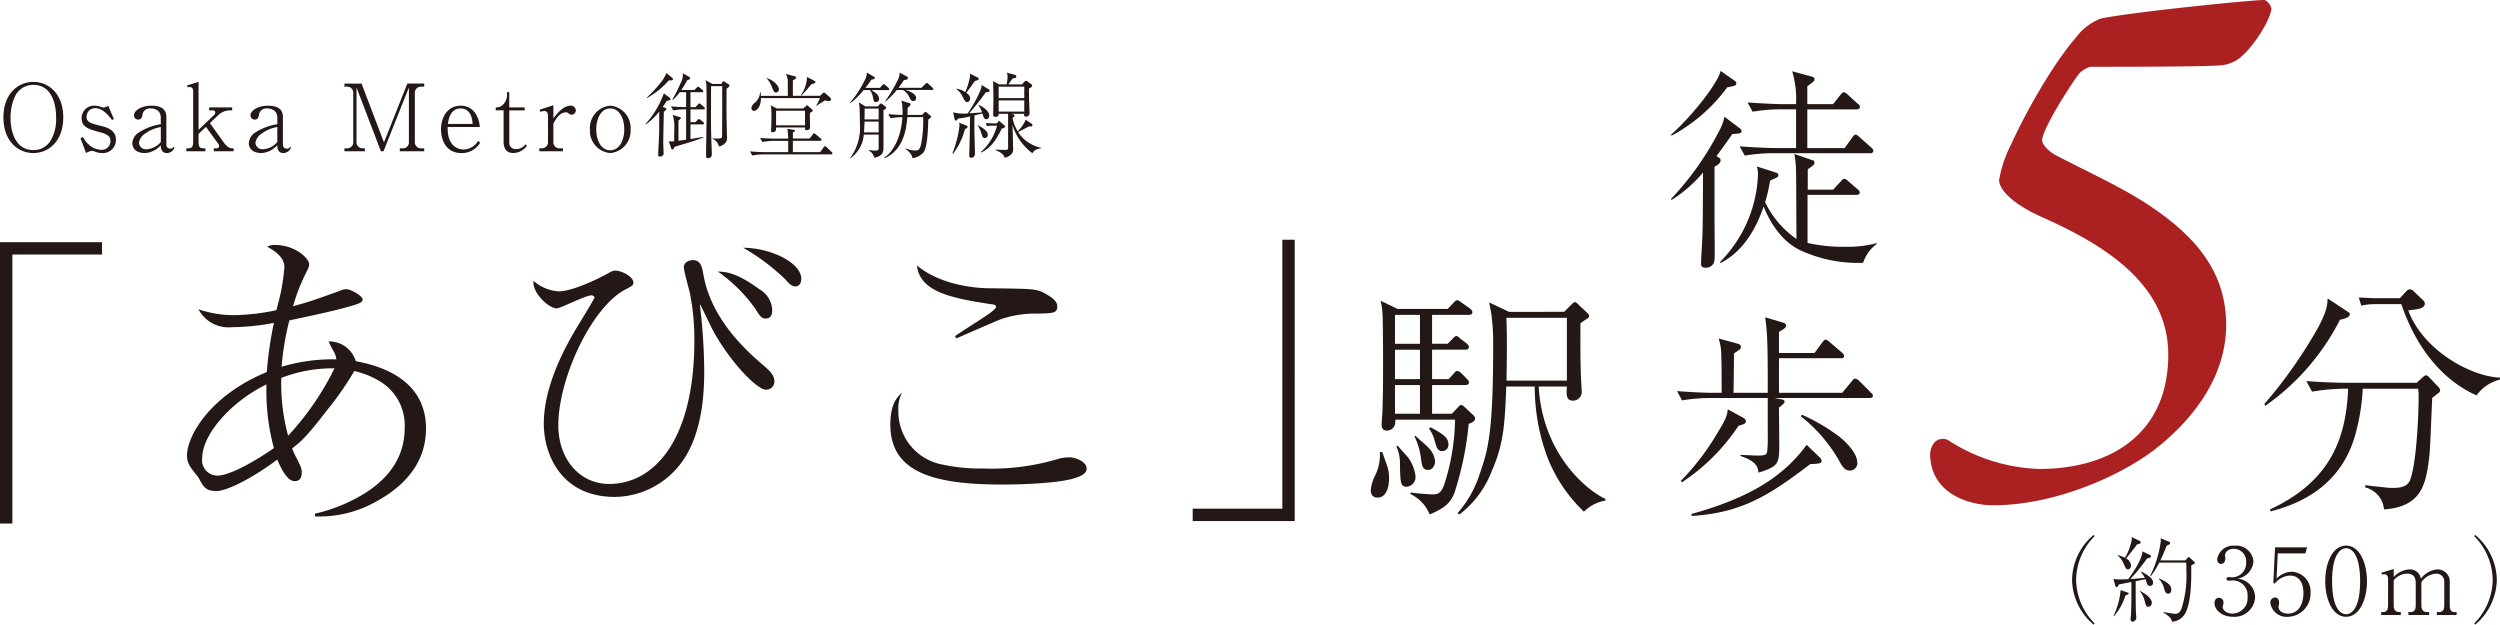 <svg xmlns="http://www.w3.org/2000/svg" xmlns:xlink="http://www.w3.org/1999/xlink" width="323.472" height="80.824" viewBox="0 0 323.472 80.824"><defs><clipPath id="a"><rect width="323.472" height="80.824" fill="none"/></clipPath></defs><g clip-path="url(#a)"><g transform="translate(1762.76 -5922.899)"><path d="M8.424-4.38c0-3.108-1.932-4.6-3.864-4.6C2.592-8.976.684-7.464.684-4.38S2.592.228,4.56.228C6.492.228,8.424-1.272,8.424-4.38Zm-.924,0a5.535,5.535,0,0,1-.708,3A2.57,2.57,0,0,1,4.56-.156c-2.388,0-2.952-2.532-2.952-4.1a6.313,6.313,0,0,1,.684-3.072A2.724,2.724,0,0,1,3.528-8.4,2.783,2.783,0,0,1,4.56-8.592C6.948-8.592,7.5-6.1,7.5-4.38ZM15.24-1.5c0-1.248-1.152-1.6-2.04-1.812-1.1-.276-1.764-.432-1.764-1.14A1.116,1.116,0,0,1,12.552-5.58c.984,0,1.74.96,2.184,1.524l.24-.108L14.244-5.9a1,1,0,0,1-.576.228,1.16,1.16,0,0,1-.4-.084,2.075,2.075,0,0,0-.78-.144A1.6,1.6,0,0,0,10.8-4.248c0,1,.78,1.344,1.968,1.668,1.128.3,1.764.48,1.764,1.248a1.125,1.125,0,0,1-1.2,1.14,2.492,2.492,0,0,1-1.6-.672,3.247,3.247,0,0,1-.756-.984l-.324.144.72,1.932a1.993,1.993,0,0,1,.768-.288,1.288,1.288,0,0,1,.384.1,2.548,2.548,0,0,0,.912.192A1.7,1.7,0,0,0,15.24-1.5Zm7.584,1L22.7-.588a.4.4,0,0,1-.408.24c-.312,0-.528-.156-.528-.576v-3.54c0-1.128-.912-1.44-1.932-1.44-1.164,0-2.256.54-2.256,1.272a.535.535,0,0,0,.54.528c.48,0,.54-.456.564-.684a.958.958,0,0,1,1.068-.756,1.392,1.392,0,0,1,.972.336,1.244,1.244,0,0,1,.324.912V-3.5a7.192,7.192,0,0,0-2.916,1.116,1.76,1.76,0,0,0-.768,1.332c0,.708.54,1.284,1.644,1.284a2.98,2.98,0,0,0,2.04-1.02c0,.288.036,1.02.792,1.02A1.088,1.088,0,0,0,22.824-.5Zm-1.776-.7a2.664,2.664,0,0,1-1.824.936.906.906,0,0,1-1.008-.828,1.7,1.7,0,0,1,.708-1.128,4.78,4.78,0,0,1,2.124-.924ZM30.468,0V-.384h-.192c-.492,0-.912-.516-1.092-.768L27.4-3.648l1.056-1.008A2.232,2.232,0,0,1,30.1-5.292h.18v-.384H27.3v.384h.444c.24,0,.348.1.348.288a.4.4,0,0,1-.132.288L25.932-2.772v-6.2l-1.476.444.06.252a1.82,1.82,0,0,1,.288-.036c.348,0,.432.288.432.552v6.5c0,.5-.072.876-.612.876h-.276V0H26.82V-.384h-.18c-.528,0-.708-.12-.708-.876v-1l.96-.9L28.476-.972a.506.506,0,0,1,.108.3.3.3,0,0,1-.312.288H27.9V0ZM37.9-.5l-.12-.084a.4.4,0,0,1-.408.24c-.312,0-.528-.156-.528-.576v-3.54c0-1.128-.912-1.44-1.932-1.44-1.164,0-2.256.54-2.256,1.272a.535.535,0,0,0,.54.528c.48,0,.54-.456.564-.684a.958.958,0,0,1,1.068-.756,1.392,1.392,0,0,1,.972.336,1.244,1.244,0,0,1,.324.912V-3.5A7.192,7.192,0,0,0,33.2-2.388a1.76,1.76,0,0,0-.768,1.332c0,.708.54,1.284,1.644,1.284a2.98,2.98,0,0,0,2.04-1.02c0,.288.036,1.02.792,1.02A1.088,1.088,0,0,0,37.9-.5ZM36.12-1.2A2.664,2.664,0,0,1,34.3-.264a.906.906,0,0,1-1.008-.828A1.7,1.7,0,0,1,34-2.22a4.78,4.78,0,0,1,2.124-.924ZM55.128,0V-.384h-.36a.8.8,0,0,1-.852-.876V-7.488a.8.8,0,0,1,.852-.876h.36v-.4H52.944L49.92-1.152l-2.9-7.608H44.808v.4h.3a.786.786,0,0,1,.84.876V-1.26a.791.791,0,0,1-.84.876h-.3V0h2.64V-.384h-.24a.79.79,0,0,1-.84-.876v-7L49.524,0h.336l3.288-8.256v7a.786.786,0,0,1-.84.876h-.336V0Zm7.248-1.116L62.1-1.344A2.276,2.276,0,0,1,60.228-.228c-.228,0-2.148-.048-2.064-2.916h4.152a3.415,3.415,0,0,0-.528-1.7A2.186,2.186,0,0,0,59.856-5.9c-1.74,0-2.556,1.536-2.556,3.072,0,1.044.432,3.06,2.676,3.06A2.775,2.775,0,0,0,62.376-1.116ZM61.392-3.54h-3.2c.084-.552.288-2,1.644-2C60.564-5.544,61.308-5.088,61.392-3.54ZM68.424-.708l-.2-.2a1.448,1.448,0,0,1-1.176.624.817.817,0,0,1-.912-.912V-5.292h1.992v-.384H66.132v-1.98h-.288v.5a1.829,1.829,0,0,1-.66,1.248,1.253,1.253,0,0,1-.8.228v.384H65.4v4.056c0,.936.408,1.464,1.284,1.464A2.291,2.291,0,0,0,68.424-.708Zm6.324-4.584a.659.659,0,0,0-.7-.612c-.912,0-1.728,1.02-2.208,1.632V-5.964l-1.788.588.084.264a2.192,2.192,0,0,1,.516-.1c.4,0,.492.324.492.648v3.3a.791.791,0,0,1-.84.876h-.276V0H73.08V-.384h-.4a.791.791,0,0,1-.84-.876V-3.576c.432-.8.876-1.464,1.644-1.464.192,0,.228.048.36.168a.5.5,0,0,0,.348.132A.551.551,0,0,0,74.748-5.292Zm7.08,2.448A2.879,2.879,0,0,0,79.2-5.9a2.879,2.879,0,0,0-2.628,3.06A2.884,2.884,0,0,0,79.2.228,2.884,2.884,0,0,0,81.828-2.844Zm-.816,0c0,1.536-.7,2.712-1.812,2.712-1.188,0-1.812-1.284-1.812-2.7s.624-2.712,1.812-2.712C80.412-5.544,81.012-4.212,81.012-2.844ZM94.632-8.5c0-.072-.06-.132-.168-.2l-.4-.252a.468.468,0,0,0-.228-.1c-.072,0-.108.06-.156.156l-.1.18H92.412l-.9-.492a2.191,2.191,0,0,1,.132.72c.024.96.024,2.736.024,3.744,0,.756-.072,4.488-.072,5.328,0,.144,0,.3.264.3.48,0,.48-.384.48-.552,0-.264-.048-1.512-.06-1.788-.036-1.152-.048-1.836-.048-2.472s.012-3.792.012-4.5h1.44c.012.48-.012,6.2-.012,6.432,0,.288-.072.348-.72.348-.216,0-.36-.012-.492-.024l-.048.048a1.436,1.436,0,0,1,.852,1,1.463,1.463,0,0,0,.792-.432c.132-.12.252-.264.252-.732,0-.012-.06-2.388-.06-2.64-.012-.516,0-3.084,0-3.66a2.615,2.615,0,0,1,.252-.2C94.6-8.364,94.632-8.412,94.632-8.5ZM91.44-5.556c0-.072-.036-.108-.12-.18l-.372-.336a.434.434,0,0,0-.216-.12c-.06,0-.108.06-.192.144l-.312.336H89.58V-7.644h1.476c.084,0,.18-.012.18-.132a.258.258,0,0,0-.12-.18l-.336-.276a.469.469,0,0,0-.228-.12c-.048,0-.108.048-.192.144l-.264.276H88.4A14.44,14.44,0,0,0,89.16-9.2c.072-.024.228-.084.264-.1.084-.036.12-.06.12-.144a.2.2,0,0,0-.12-.18l-.84-.468a2.123,2.123,0,0,1-.276,1.26,17.987,17.987,0,0,1-1.056,2.1l.048.084a5.911,5.911,0,0,0,.9-1h.816v1.932c-.792-.024-1.164-.024-1.956-.1l.288.528a9.076,9.076,0,0,1,1.668-.144v3.936c-.432.06-.732.1-.984.132-.012-.828-.012-2.34,0-2.616.264-.228.3-.252.3-.324,0-.1-.06-.1-.216-.144L87.3-4.7a6.026,6.026,0,0,1,.18,1.968c0,.3-.012,1.092-.012,1.44-.144,0-.336.012-.42.012a1.032,1.032,0,0,1-.288-.024l.324.9c.024.072.06.168.168.168s.132-.036.264-.336c.084-.024.816-.252,1.128-.348a25.744,25.744,0,0,0,2.592-.864V-1.86c-.24.036-1.4.228-1.656.276v-1.9h1.572c.072,0,.18-.012.18-.12a.257.257,0,0,0-.12-.192l-.324-.252a.527.527,0,0,0-.228-.12c-.072,0-.12.06-.192.144l-.24.252H89.58V-5.424h1.68C91.344-5.424,91.44-5.436,91.44-5.556ZM87.312-9.348a.2.2,0,0,0-.1-.156l-.744-.624a4.871,4.871,0,0,1-.876,1.4,14.191,14.191,0,0,1-1.644,1.752l.024.072a10.259,10.259,0,0,0,2.8-2.268C87.108-9.168,87.312-9.168,87.312-9.348Zm-.324,2.6a.182.182,0,0,0-.084-.168L86.136-7.5A11.923,11.923,0,0,1,83.76-3.528l.048.048a8.058,8.058,0,0,0,1.728-1.668c0,2.292,0,2.544-.024,3.108C85.5-1.656,85.4.3,85.4.36c0,.144,0,.324.192.324.264,0,.516-.144.516-.384,0-.084-.024-.468-.024-.552-.012-.288-.024-.576-.024-.984,0-.612.06-3.324.072-3.876.3-.24.324-.264.324-.36s-.084-.132-.168-.156l-.3-.108c.144-.192.252-.36.528-.792C86.916-6.6,86.988-6.624,86.988-6.744Zm18.4,1.464c0-.048-.024-.084-.12-.168l-.456-.4c-.048-.036-.108-.1-.156-.1s-.084.036-.156.12l-.312.288H100.74l-.768-.408a7.42,7.42,0,0,1,.084,1.38c0,.3,0,.888-.024,1.416,0,.072-.024.408-.024.48,0,.108.024.216.192.216a.542.542,0,0,0,.408-.2,1.093,1.093,0,0,0,.048-.42H104.4c-.012.276-.012.348.216.348.444,0,.444-.3.444-.492,0-.168-.036-.972-.036-1.164,0-.228,0-.36.012-.588C105.348-5.136,105.384-5.16,105.384-5.28ZM104.4-3.36h-3.744V-5.244H104.4Zm1.356-5.6a.159.159,0,0,0-.1-.132l-1-.528a4.337,4.337,0,0,1-.78,2.34l.06.072c.216-.24.4-.432.672-.732.048-.06.528-.636.624-.744C105.444-8.736,105.756-8.8,105.756-8.964Zm2,2.22a.244.244,0,0,0-.072-.18L107.04-7.5c-.024-.012-.132-.1-.18-.1-.072,0-.144.072-.192.108l-.312.312h-3.528V-9.168c.18-.108.432-.252.432-.384,0-.1-.084-.12-.156-.144l-1.176-.312a2.425,2.425,0,0,1,.24,1.308c.012.216,0,1.284.012,1.524H98.688c-.012-.264-.012-.276-.024-.444H98.58a1.87,1.87,0,0,1-.744,1.392,1,1,0,0,0-.372.648.327.327,0,0,0,.324.348c.384,0,.912-.54.912-1.656h7.62a4.908,4.908,0,0,1-.468.96l.024.048c.156-.1.924-.6,1.092-.708a2.179,2.179,0,0,0,.48.084C107.52-6.5,107.76-6.5,107.76-6.744Zm-6.732-1.284c0-.42-.648-1.176-1.584-1.44V-9.4a.659.659,0,0,1,.2.2,4.378,4.378,0,0,1,.444.792c.252.66.312.8.576.8C100.908-7.6,101.028-7.848,101.028-8.028ZM107.952.264c0-.06-.048-.12-.132-.192l-.6-.588c-.024-.024-.156-.144-.24-.144s-.1.048-.192.18l-.432.588h-3.528V-1.356h3.528c.084,0,.18-.012.18-.12,0-.084-.048-.132-.12-.192l-.624-.528c-.144-.132-.18-.132-.216-.132-.072,0-.1.036-.2.18l-.384.5h-2.16V-2.46c.06-.012.252-.072.252-.2,0-.108-.084-.12-.132-.12l-.84-.12a7.134,7.134,0,0,1,.108,1.26h-1.632c-.228,0-1.1-.012-2-.084l.288.516a9.909,9.909,0,0,1,1.548-.144h1.8V.108h-2.94c-.228,0-1.092-.012-1.992-.1L97.56.54A8.747,8.747,0,0,1,99.108.4h8.664C107.844.4,107.952.384,107.952.264ZM114.9-5.652c0-.072-.024-.072-.12-.156l-.4-.312a.35.35,0,0,0-.168-.06c-.072,0-.108.048-.192.144l-.18.228h-1.632l-.84-.528c.012.1.012.132.072.468.036.24.06,1.5.06,2.292A6.6,6.6,0,0,1,110.22.9l.024.024a4.2,4.2,0,0,0,1.764-3.084h1.92V-.516c0,.276-.024.42-.336.42a5.5,5.5,0,0,1-.948-.072v.06a1.416,1.416,0,0,1,.72.948c1.188-.228,1.188-.9,1.188-1.356v-4.8C114.84-5.484,114.9-5.544,114.9-5.652Zm-.972,1.524H112.1c.012-.432.012-.876.012-1.392h1.812Zm0,1.68h-1.9c.024-.228.048-.636.072-1.392h1.824Zm7.08-5.616a.258.258,0,0,0-.12-.18l-.516-.468a.372.372,0,0,0-.216-.132c-.048,0-.06.012-.192.144l-.492.48h-2.964c.36-.492.516-.732.684-.984.516-.084.516-.156.516-.276,0-.012,0-.132-.06-.168l-1.008-.528a1.806,1.806,0,0,1-.132.72,17.814,17.814,0,0,1-1.764,3l.036.036a9.137,9.137,0,0,0,1.5-1.512h.792a1.953,1.953,0,0,1,.744.78c.312.588.348.648.576.648a.36.36,0,0,0,.384-.4c0-.6-1.092-.948-1.38-1.032h3.432C120.9-7.932,121.008-7.956,121.008-8.064ZM115.3-8.04a.246.246,0,0,0-.108-.18l-.4-.348a.434.434,0,0,0-.216-.12c-.024,0-.072,0-.192.144l-.288.336h-1.884c.444-.564.6-.8.768-1.056.4-.084.444-.084.444-.228a.138.138,0,0,0-.084-.144l-.948-.552a1.723,1.723,0,0,1-.156.768,14.1,14.1,0,0,1-2.016,3.144l.06.048a9.81,9.81,0,0,0,1.692-1.692h.828a2.1,2.1,0,0,1,.36.792c.156.708.156.756.408.756a.4.4,0,0,0,.42-.42A1.1,1.1,0,0,0,113.6-7.5a5.078,5.078,0,0,0-.612-.42h2.124C115.2-7.92,115.3-7.932,115.3-8.04Zm5.424,3.564c0-.06-.048-.1-.132-.168l-.456-.384a.246.246,0,0,0-.156-.06c-.06,0-.072,0-.18.108l-.252.276h-1.9c.024-.324.024-.552.036-.936.18-.144.372-.288.372-.42s-.036-.132-.144-.168l-1.092-.336a1.168,1.168,0,0,1,.156.624,8.816,8.816,0,0,1,.036,1.236c-.36-.012-1.008-.024-1.836-.1l.288.528A9.04,9.04,0,0,1,117-4.416c-.18,2.88-1.356,4.608-2.364,5.256l.048.072c2.568-1.14,2.844-4.02,2.952-5.328h2.052a16.58,16.58,0,0,1-.192,3.084c-.192,1.128-.4,1.224-.8,1.224a2.837,2.837,0,0,1-.936-.144c-.192-.072-.216-.072-.324-.108l-.036.072a2.3,2.3,0,0,1,.7.66,1.2,1.2,0,0,1,.2.516A2.257,2.257,0,0,0,119.76.1c.468-.648.564-2.94.588-4.2C120.444-4.176,120.72-4.392,120.72-4.476ZM134.976-.4V-.444a4.877,4.877,0,0,1-2.316-1.2,3.638,3.638,0,0,1-.684-.852c.456-.228.924-.468,1.38-.72.276.024.468.012.468-.144a.219.219,0,0,0-.12-.216l-.756-.516a4.144,4.144,0,0,1-1.032,1.5,5.477,5.477,0,0,1-.672-1.74c.132-.072.276-.18.276-.3,0-.06-.084-.132-.216-.168l-.2-.048h1.656c-.048.252.012.36.228.36a.436.436,0,0,0,.468-.492c0-.156-.048-1.32-.06-1.572,0-.036-.024-1.44-.024-1.56.264-.144.42-.228.42-.372a.247.247,0,0,0-.12-.2l-.492-.36A.3.3,0,0,0,133-9.12a.341.341,0,0,0-.2.108l-.336.36H130.7c.084-.108.48-.66.564-.78.264-.024.48-.048.48-.252a.2.2,0,0,0-.156-.192l-1.056-.3a1.9,1.9,0,0,1,.072.54,4.725,4.725,0,0,1-.12.984h-.948l-.828-.432a4.427,4.427,0,0,1,.048.672c0,.276.024,1.62.024,1.932,0,.252-.036,1.5-.036,1.776,0,.108.012.24.3.24.42,0,.408-.252.408-.384h1.212a4.714,4.714,0,0,1,.012.576v3.84c0,.252-.144.252-.516.252-.108,0-.888-.024-1.116-.036l-.024.048c.972.408,1.08.672,1.224,1A1.488,1.488,0,0,0,130.98.48a.87.87,0,0,0,.348-.792c0-.036-.048-2.04-.06-2.424,0-.2-.012-.432-.012-.636A7.13,7.13,0,0,0,133.824.252C133.956.024,134.136-.276,134.976-.4Zm-2.208-6.48h-3.312V-8.364h3.312Zm0,1.74h-3.312V-6.588h3.312Zm-5.9-4.236a.18.18,0,0,0-.12-.168l-1.02-.516a2.556,2.556,0,0,1,.036.3,8.731,8.731,0,0,1-.636,2.1,2.742,2.742,0,0,0-1.116-.432l-.024.048a2.266,2.266,0,0,1,.792.972c.276.54.384.708.612.708s.372-.252.372-.492c0-.336-.252-.528-.5-.72.348-.444.54-.708,1.116-1.524C126.78-9.2,126.864-9.252,126.864-9.372Zm3.4,6.156a.189.189,0,0,0-.084-.156l-.54-.456a.274.274,0,0,0-.144-.072.168.168,0,0,0-.132.1l-.132.192h-.576c-.18,0-.636-.024-.852-.048l.12.4a4.09,4.09,0,0,1,.66-.06h.66a6.917,6.917,0,0,1-2.076,3.4l.012.084c1.032-.48,1.8-1.3,2.676-3.108C130.02-2.964,130.26-3,130.26-3.216Zm-2.22,1.092c0-.5-.588-.864-1.272-1.248l-.024.048a3.612,3.612,0,0,1,.456.96c.156.516.2.66.48.66A.383.383,0,0,0,128.04-2.124Zm.228-5.712a.189.189,0,0,0-.108-.18l-.924-.564c.12.468-1.056,2.616-1.8,3.684a5.381,5.381,0,0,1-1.884-.144l.2.924a.181.181,0,0,0,.168.144c.108,0,.156-.06.264-.252a12.706,12.706,0,0,0,1.572-.288c-.012.348-.048,2.016-.048,2.4s-.06,2.244-.06,2.676a.235.235,0,0,0,.264.276c.192,0,.468-.12.468-.576,0-.12-.06-2.4-.072-2.832,0-.324-.012-.888.012-2.076l1.02-.24c.156.5.228.744.528.744.2,0,.36-.228.36-.48,0-.684-1.068-1.248-1.332-1.392l-.048.06a3.16,3.16,0,0,1,.444.924c-.3.024-1.488.108-1.656.12.084-.1,1.5-1.752,2.136-2.712C128.148-7.668,128.268-7.7,128.268-7.836Zm-2.844,4.668c0-.072-.048-.12-.132-.156l-.96-.372a2.1,2.1,0,0,1,.048.384,13.611,13.611,0,0,1-.924,3.588l.1.036a9,9,0,0,0,1.524-3.168C125.28-2.952,125.424-3.012,125.424-3.168Z" transform="translate(-1763 5942.475)" fill="#231815"/><path d="M11.256,1.08A8.138,8.138,0,0,1,8.868-4.56a8.138,8.138,0,0,1,2.388-5.64l-.12-.168A7.754,7.754,0,0,0,8.34-4.56a7.729,7.729,0,0,0,2.8,5.808ZM24.24-6.732a.273.273,0,0,0-.072-.144L23.592-7.4c-.084-.06-.132-.1-.156-.1-.048,0-.072.036-.168.132l-.276.3H19.764a19.363,19.363,0,0,0,.8-1.872c.06-.048.384-.2.42-.228a.294.294,0,0,0,.048-.18.152.152,0,0,0-.084-.12l-1.176-.468a1.244,1.244,0,0,1,.048.408,14.145,14.145,0,0,1-1.368,4.452l.084.048A10.1,10.1,0,0,0,19.62-6.78h3.492c.012.264.024.636.024,1.152a13.824,13.824,0,0,1-.648,4.836c-.24.516-.468.636-.8.636-.228,0-1.32-.192-1.56-.228v.048c1.008.6,1.092.936,1.14,1.2A2.08,2.08,0,0,0,23.076-.4c.7-1.452.708-4.3.684-5.988a2.039,2.039,0,0,1,.348-.216C24.18-6.648,24.24-6.672,24.24-6.732ZM21.18-3.288c0-.648-.648-1.02-1.56-1.44l-.048.072a2.4,2.4,0,0,1,.636,1.092c.18.576.252.8.576.8C21.18-2.76,21.18-3.216,21.18-3.288ZM17.208-9.42a.154.154,0,0,0-.1-.156l-1.056-.516a1.969,1.969,0,0,1,.024.276,6.758,6.758,0,0,1-.888,2.4,6.585,6.585,0,0,0-.936-.348v.06a2.891,2.891,0,0,1,.768,1.068c.252.576.324.732.552.732.276,0,.4-.312.4-.528a1.18,1.18,0,0,0-.636-.888c.984-1.224,1.092-1.368,1.416-1.824C17.136-9.2,17.208-9.252,17.208-9.42ZM18.66-1.6c0-.384-.456-.984-1.548-1.524l-.024.036A2.908,2.908,0,0,1,17.76-1.74c.144.516.18.672.444.672A.49.49,0,0,0,18.66-1.6Zm.168-2.616c0-.588-.984-1.116-1.488-1.392l-.072.072a4.669,4.669,0,0,1,.492.72c-.624.084-1.248.12-1.872.156A27.178,27.178,0,0,0,18.06-7.332c.456-.072.48-.168.48-.252a.2.2,0,0,0-.1-.18l-1-.468c.012,1.056-1.512,3.168-1.824,3.588-.432.024-.828.036-1.1.036a2.7,2.7,0,0,1-.816-.084l.24.912a.2.2,0,0,0,.2.168c.12,0,.228-.276.24-.336.264-.048.408-.084,1.632-.324.012.528.024,2.7-.036,4.044,0,.108-.06.612-.06.732,0,.18.036.36.24.36.132,0,.5-.168.5-.48,0-.12-.06-.8-.06-.96-.012-.636-.024-.948-.024-3.8.564-.108.924-.18,1.26-.264a3.45,3.45,0,0,1,.144.408c.06.192.132.468.444.468A.4.4,0,0,0,18.828-4.212ZM15.672-2.784c0-.06-.06-.1-.144-.12l-.9-.324A9.772,9.772,0,0,1,13.7.12l.06.036a7.348,7.348,0,0,0,1.488-2.688C15.588-2.652,15.672-2.712,15.672-2.784ZM29.712-4.7a2.461,2.461,0,0,0,2.1-2.22,2.226,2.226,0,0,0-2.436-2.052A2.111,2.111,0,0,0,27.12-7.248c0,.312.144.636.492.636.432,0,.564-.432.564-.708,0-.072-.036-.372-.036-.432,0-.36.408-.816,1.128-.816a1.614,1.614,0,0,1,1.6,1.752,1.857,1.857,0,0,1-1.776,1.944c-.072,0-.4-.036-.456-.036-.168,0-.312.036-.312.216,0,.252.252.252.324.252s.4-.036.456-.036a1.922,1.922,0,0,1,1.944,2.124A1.99,1.99,0,0,1,29.112-.18c-.852,0-1.284-.528-1.284-.828,0-.1.108-.444.108-.576a.6.6,0,0,0-.576-.648c-.4,0-.588.324-.588.708,0,.828.924,1.752,2.4,1.752A2.672,2.672,0,0,0,32.028-2.3,2.451,2.451,0,0,0,29.712-4.7ZM39.2-2.916A2.549,2.549,0,0,0,36.756-5.6a2.6,2.6,0,0,0-1.032.24,2.692,2.692,0,0,0-.924.66l.156-3.276h3.576l.216-.78h-4.14L34.38-4.176l.18.132A2.656,2.656,0,0,1,36.492-5.1c1.488,0,1.788,1.284,1.788,2.292,0,1.08-.456,2.628-1.98,2.628-.8,0-1.248-.432-1.248-.852,0-.084.084-.42.084-.576,0-.408-.24-.66-.528-.66a.644.644,0,0,0-.612.7,2.113,2.113,0,0,0,2.256,1.8A3.012,3.012,0,0,0,39.2-2.916ZM46.5-4.38c0-2.436-1.008-4.6-2.7-4.6-1.716,0-2.7,2.184-2.7,4.6,0,2.448,1.008,4.608,2.7,4.608S46.5-1.932,46.5-4.38Zm-.888,0c0,3.288-.972,4.272-1.812,4.272-.888,0-1.812-1.08-1.812-4.272,0-3.12.9-4.26,1.812-4.26C44.64-8.64,45.612-7.644,45.612-4.38ZM58.1,0V-.384h-.288c-.408,0-.6-.264-.6-.876V-4.152A1.581,1.581,0,0,0,55.572-5.9a3.039,3.039,0,0,0-2.1,1.2A1.413,1.413,0,0,0,51.96-5.9a2.987,2.987,0,0,0-2,.972v-1.02l-1.584.468.06.252a1.389,1.389,0,0,1,.348-.048c.288,0,.444.3.444.54v3.48c0,.516-.144.876-.672.876h-.216V0H50.88V-.384h-.192c-.576,0-.732-.408-.732-.876V-4.476a2.243,2.243,0,0,1,1.7-.876c.84,0,1.152.42,1.152,1.236V-1.26c0,.528-.156.876-.684.876h-.264V0h2.688V-.384h-.276c-.588,0-.732-.408-.732-.876V-4.248a2.5,2.5,0,0,1,1.872-1.1A1.013,1.013,0,0,1,56.5-4.2v2.94c0,.528-.156.876-.684.876h-.276V0Zm2.4,1.248A7.729,7.729,0,0,0,63.3-4.56a7.754,7.754,0,0,0-2.8-5.808l-.12.168a8.138,8.138,0,0,1,2.388,5.64,8.138,8.138,0,0,1-2.388,5.64Z" transform="translate(-1503 6002.475)" fill="#231815"/><path d="M24.24,3.16h1.6v-34.8h11.6v-1.6H24.24ZM65,2.24A14.956,14.956,0,0,0,73.12.2c3.08-1.72,6.24-4.6,6.24-9.32,0-5.84-4.92-7.96-9.08-8.72a3.6,3.6,0,0,0-3.52-2.56,11.631,11.631,0,0,0,.72,1.4,2.591,2.591,0,0,1,.28.92,22.892,22.892,0,0,0-7.08.96,34.866,34.866,0,0,1,1-6c.68-.16,4.32-.88,7.04-1.6,1.88-.52,2.44-.68,2.44-1.12,0-.4-1.44-1.32-2.16-1.32a2.784,2.784,0,0,0-.96.28c-2.36.84-3.6,1.32-5.88,1.92a24.332,24.332,0,0,1,1.68-4.32c.4-.8.4-.88.4-1.12,0-.68-1.72-2.48-4.44-2.48a1.538,1.538,0,0,0-.96.24c.76.44,2.2,1.24,2.2,2.64a28.814,28.814,0,0,1-.4,2.92c-.04.36-.52,2.2-.64,2.64a28.129,28.129,0,0,1-5.52.64,14.168,14.168,0,0,1-4.56-.76,4.39,4.39,0,0,0,4.32,2.32,29.823,29.823,0,0,0,5.44-.56,47.912,47.912,0,0,0-.92,6.36c-7.52,3.12-10.32,8.4-10.32,10.76a2.547,2.547,0,0,0,.52,1.64c.12.2.84,1.08,1,1.32.56,1.08.88,1.68,2.28,1.68,1.48,0,5.04-1.92,7.88-4.08.12.28,1.08,2.8,2.24,2.8.92,0,.92-.88.92-1.08,0-.44,0-.64-.8-2.16a8.617,8.617,0,0,1-.44-1c1.04-.8,1.84-1.44,4.56-5a39.509,39.509,0,0,0,3.48-5,10.772,10.772,0,0,1,3.24,1.28A6.633,6.633,0,0,1,76.6-9.2c0,4.76-3.28,7.68-7.04,9.48A20.647,20.647,0,0,1,65,1.88ZM60.64-15.68a18.5,18.5,0,0,1,6.88-1.24,36.253,36.253,0,0,1-6,8.72A25.508,25.508,0,0,1,60.64-15.68ZM59.68-6.6c-2.32,1.64-5.72,3.56-7.28,3.56a1.983,1.983,0,0,1-2-2.24c0-3.08,3.72-7.32,8.32-9.56A28.121,28.121,0,0,0,59.68-6.6Zm68.24-21.88c0-2.08-3.84-4-7.52-4.04a27.246,27.246,0,0,1,5.48,4.12c.44.52.8.88,1.28.88C127.68-27.52,127.92-28,127.92-28.48Zm-3.76,4.04a3.261,3.261,0,0,0-1.68-2.72c-3-2.2-4.36-2.24-5.36-2.28a20.139,20.139,0,0,1,4.84,4.8c.6.96.8,1.28,1.36,1.28C124-23.36,124.16-23.92,124.16-24.44Zm.28,9.24c0-.88-.64-1.44-1.72-2.36-3.6-3.08-6.68-6.88-7.48-11.56-.16-.88-.32-1.8-1.36-1.8-.48,0-1.16.28-1.16.92,0,.48.64,2.72.76,3.24a29.99,29.99,0,0,1,.6,6.24c0,13-5.28,18.56-11,18.56-3.88,0-6.6-3.24-6.6-7.6,0-5.92,4.2-15.2,8.68-17.56.76-.4,1.04-.52,1.04-.88,0-.8-1.56-1.56-2.32-1.56-.32,0-.4.04-1.28.52-2.16,1.16-4.72,2.16-6.04,2.16a5.312,5.312,0,0,1-3.28-1.36c-.24,1.48,1.92,3.56,3,3.56.48,0,3.72-1.68,4.48-1.68.12,0,.4.08.4.28,0,.12-1.52,2.64-2.36,4-1.84,3.08-4.2,7.8-4.2,12.32,0,3.96,2.24,9.48,9.2,9.48a10.816,10.816,0,0,0,7.96-3.64c3.36-3.68,3.6-9.72,3.6-12.68a74.32,74.32,0,0,0-.52-8.16c0-.16-.08-.4,0-.4.04,0,1.4,2.88,1.64,3.32,2.16,4,5.68,7.68,6.84,7.68A1.047,1.047,0,0,0,124.44-15.2ZM148-20.8c.84-.36,4.84-2.12,5.76-2.48a13.985,13.985,0,0,1,4.76-.72c1.92-.04,2.52-.04,2.52-.92,0-.52-.36-.96-1.24-1.48-1.4-.84-1.48-.8-7.64-.88-.72,0-5.92-.12-9.28-2.96.36,3.4,4.36,4.24,9.72,5.04.16,0,.52.08.52.32,0,.28-.92.92-1.36,1.2-.56.4-3.36,2.16-3.96,2.6Zm-7.04,7.04c-.56.48-1.52,1.36-1.52,4.12,0,6.36,5.92,7.76,14.6,7.76,2.28,0,7.28-.16,9.28-.84.76-.24,1.52-.56,1.52-1.24,0-.84-1.36-1.44-2.24-1.44a5.216,5.216,0,0,0-1.44.2,29.975,29.975,0,0,1-9.8,1.24,23.01,23.01,0,0,1-5.24-.52,6.965,6.965,0,0,1-5.64-7.04A4.223,4.223,0,0,1,140.96-13.76Zm50.8-19.8h-1.6V1.24h-11.6v1.6h13.2Z" transform="translate(-1787 5987.475)" fill="#231815"/><path d="M25.056-58.176a7.245,7.245,0,0,0-3.168,2.4c-3.168,3.648-6.72,10.08-8.448,13.92A15.77,15.77,0,0,0,11.9-37.248c0,.576.576,2.592,5.856,4.9,8.352,3.744,16.032,8.832,16.032,17.664C33.792-4.512,26.4.1,17.088.1A22.96,22.96,0,0,1,5.568-3.456a1.521,1.521,0,0,0-2.016.1,2.657,2.657,0,0,0-.576,1.728C3.168,3.36,8.064,4.8,11.136,4.8c8.064,0,16.992-3.936,21.6-7.776,4.8-3.936,8.544-9.312,8.544-15.552,0-7.008-4.128-11.616-10.08-15.552-3.456-2.3-8.544-4.608-12-6.432-1.056-.576-1.728-1.44-1.728-1.92,0-1.344,3.36-6.72,4.8-8.64a3.36,3.36,0,0,1,1.44-.864c4.32,0,14.784,0,16.9-.192a4.46,4.46,0,0,0,2.3-.864c1.632-1.152,4.032-4.8,4.224-6.432,0-.384-.576-1.152-.96-1.152C44.544-60.576,29.28-59.04,25.056-58.176Z" transform="translate(-1516 5983.475)" fill="#ab2020"/><path d="M15.1-10.432a.627.627,0,0,0-.256-.448l-.96-.9c-.416-.384-.416-.384-.576-.384s-.192.032-.512.384l-.7.736H9.536v-3.712h4.288c.224,0,.48-.064.48-.352,0-.064,0-.192-.288-.48l-.672-.672a1.033,1.033,0,0,0-.544-.32c-.16,0-.192.032-.512.384l-.608.672H9.536v-3.808h4.288c.192,0,.48-.032.48-.352,0-.192-.192-.352-.32-.48l-.768-.576c-.352-.32-.416-.352-.544-.352-.16,0-.192.064-.544.416l-.576.576H9.536V-23.84h4.736c.192,0,.48-.032.48-.352,0-.224-.224-.384-.32-.48l-1.056-.736c-.416-.288-.448-.32-.576-.32s-.192,0-.544.384l-.7.736h-6.5L2.88-25.664a10.391,10.391,0,0,1,.256,1.984c.032.32.16,10.88-.1,13.44-.064.832-.064,1.376.672,1.376.32,0,1.184-.224,1.056-1.408h7.744A28.42,28.42,0,0,1,11.1-1.856c-.448,1.216-.9,1.248-1.568,1.248-.128,0-1.888-.1-2.784-.256V-.64A4.91,4.91,0,0,1,9.216,1.984c2.08-.832,2.752-1.632,3.2-2.752a41.223,41.223,0,0,0,1.856-8.96C14.656-9.888,15.1-10.048,15.1-10.432ZM7.968-15.52H4.736v-3.808H7.968Zm0-4.576H4.736V-23.84H7.968Zm0,9.056H4.736v-3.712H7.968Zm24,11.232V-.032c-1.952-.832-8.1-5.376-8.64-14.528h3.648c-.064.992-.128,1.824.8,1.824a1.122,1.122,0,0,0,1.12-1.152c0-.32-.1-1.7-.1-2.016-.1-2.4-.064-5.152-.064-6.848.1-.064.672-.48.8-.544.224-.16.32-.224.32-.384A.551.551,0,0,0,29.6-24.1l-1.152-1.088c-.256-.256-.288-.288-.416-.288-.16,0-.384.224-.448.288l-.96.96H19.488l-2.56-1.216c.032.288.32,1.568.32,1.856a28.246,28.246,0,0,1,.192,3.552c0,11.3-.608,13.536-1.728,16.736a14.219,14.219,0,0,1-2.88,5.12l.256.16A12.84,12.84,0,0,0,17.28-3.68c1.568-3.584,1.664-6.176,1.856-10.88h3.68A26.226,26.226,0,0,0,24.352-5.7a19.317,19.317,0,0,0,4.832,7.328A5.113,5.113,0,0,1,31.968.192Zm-4.992-15.52H19.168c.032-1.952.1-6.4-.032-8.128h7.84ZM11.648-7.072c0-.928-.736-1.344-2.272-2.208l-.256.128a4.472,4.472,0,0,1,.7,1.408c.32,1.184.448,1.536,1.056,1.536A.8.8,0,0,0,11.648-7.072ZM9.92-4.864a2.815,2.815,0,0,0-.832-1.76C8.9-6.88,7.648-7.9,7.392-8.192l-.128.1A9.182,9.182,0,0,1,8.1-5.28c.128,1.024.224,1.5.9,1.5C9.728-3.776,9.92-4.544,9.92-4.864ZM7.392-2.976a5.234,5.234,0,0,0-.928-2.368C6.272-5.6,5.28-6.656,5.088-6.912l-.16.1a5.588,5.588,0,0,1,.448,2.528c.064,2.144.064,2.688.9,2.688A1.27,1.27,0,0,0,7.392-2.976ZM3.968-2.72a4.779,4.779,0,0,0-.288-1.7C3.2-5.792,3.136-5.952,3.1-6.08h-.32A6.159,6.159,0,0,1,2.24-3.2,5.4,5.4,0,0,0,1.6-1.152c0,.544.256.96.864.96C3.968-.192,3.968-2.432,3.968-2.72Z" transform="translate(-1587 5987.475)" fill="#231815"/><path d="M31.712-14.464v-.256c-3.776-.128-9.984-3.552-11.872-8.7,1.248-.128,2.144-.256,2.144-.864a.653.653,0,0,0-.256-.48l-1.12-1.056a.789.789,0,0,0-.544-.32c-.128,0-.256,0-.576.352l-.736.8h-3.04c-.48,0-1.7-.064-2.272-.1l.32,1.056a8.235,8.235,0,0,1,1.76-.192h3.424c1.792,5.28,5.024,9.7,9.728,11.808A5.33,5.33,0,0,1,31.712-14.464ZM12.288-22.912c0-.16-.128-.256-.448-.448l-2.432-1.6c-.032.96-.16,1.792-1.344,3.968a60.7,60.7,0,0,1-6.848,9.7l.128.224a30.388,30.388,0,0,0,9.664-11.136C11.488-22.3,12.288-22.5,12.288-22.912Zm11.68,9.824a.792.792,0,0,0-.256-.448L22.56-14.752c-.16-.16-.256-.256-.416-.256s-.256.1-.48.288l-.736.672h-8.96c-.608,0-2.912-.032-5.312-.224L7.392-12.9a26.783,26.783,0,0,1,4.128-.384h.544C11.808-7.3,10.112-1.44,1.952,2.336l.064.256c5.6-1.408,9.536-4.608,11.008-10.048a27.3,27.3,0,0,0,.928-5.824H21.12a6.766,6.766,0,0,1,.064,1.12c0,2.336-.288,8.544-1.088,10.656C19.712-.448,18.432-.448,17.888-.448a7.23,7.23,0,0,1-1.056-.064C14.976-.7,14.752-.736,14.272-.8v.288A3.2,3.2,0,0,1,16.7,2.336C21.7,1.984,22.176-1.056,22.592-4.8c.1-1.024.288-6.144.352-7.3.384-.288.672-.512.7-.544C23.872-12.8,23.968-12.9,23.968-13.088Z" transform="translate(-1471 5986.475)" fill="#231815"/><path d="M26.628-13.048c0-.112-.056-.252-.28-.448L24.836-14.84c-.308-.28-.364-.308-.5-.308-.2,0-.336.2-.448.392l-.98,1.344H18.088v-5.012h6.384c.168,0,.42-.056.42-.308a.527.527,0,0,0-.28-.42l-1.288-1.176c-.056-.056-.336-.308-.5-.308-.084,0-.2,0-.476.364L21.42-19.1H18.088V-21.42c.84-.616.924-.672.924-.9s-.14-.28-.42-.364l-2.464-.672a12.479,12.479,0,0,1,.5,4.256H15.008c-.532,0-2.548-.056-4.648-.224l.644,1.2a23.307,23.307,0,0,1,3.612-.308h2.016v5.012h-2.66c-.5,0-2.548-.056-4.648-.224l.672,1.2a22.674,22.674,0,0,1,3.584-.308H26.208C26.376-12.74,26.628-12.8,26.628-13.048ZM6.86-23.408C6.608-21.98,3.3-17.668.476-15.176l.028.168A21.6,21.6,0,0,0,7.728-21.28c.924-.168,1.176-.224,1.176-.5a.411.411,0,0,0-.2-.336Zm20.216,22.4V-1.12a14.753,14.753,0,0,1-4.144.476,20.456,20.456,0,0,1-4.816-.5V-7.364h6.328c.2,0,.42-.056.42-.308,0-.2-.14-.308-.28-.42l-1.2-1.036c-.336-.308-.42-.308-.5-.308-.14,0-.2.028-.476.336l-.98,1.064H18.144v-2.632c.784-.56.868-.616.868-.868,0-.224-.112-.28-.336-.336l-2.268-.784a12.93,12.93,0,0,1,.224,2.352c.028,1.232.028,7.28.056,8.652a12.25,12.25,0,0,1-4.06-4.76,20.74,20.74,0,0,0,.644-2.8c.952-.42,1.064-.448,1.064-.7,0-.224-.168-.28-.308-.336l-2.464-.784a4.282,4.282,0,0,1,.14.924,16.886,16.886,0,0,1-1.54,6.58A17.342,17.342,0,0,1,6.776,1.344l.084.112c1.82-.924,4.088-2.912,5.572-7.308.42,1.008,1.736,4.144,4.62,5.6a17.747,17.747,0,0,0,8.26,1.68A4.788,4.788,0,0,1,27.076-1.008ZM7.364-17.472a6.528,6.528,0,0,1-.5,1.484A38.427,38.427,0,0,1,.448-6.832l.056.14a17.439,17.439,0,0,0,4.088-3.556c-.028,6.384-.028,7.112-.112,8.9-.028.812-.14,2.1-.14,2.912,0,.392.2.5.644.5A1.144,1.144,0,0,0,5.8,1.708c.308-.336.308-.5.308-2.24,0-.532-.028-3.108-.028-3.7V-11c.224-.112.784-.42.784-.812,0-.252-.112-.308-.532-.56,1.008-1.372,1.512-2.072,2.044-2.856,1.064-.084,1.2-.084,1.2-.42,0-.112-.084-.2-.2-.308Zm17.192,44.8c0-1.372-1.624-2.828-2.268-3.36a24.6,24.6,0,0,0-4.9-2.884l-.14.2a19.932,19.932,0,0,1,4.9,5.656c.476.868.756,1.372,1.484,1.372A.95.95,0,0,0,24.556,27.324Zm2.016-8.708c0-.168-.112-.252-.28-.42l-1.484-1.484a1.031,1.031,0,0,0-.532-.308c-.14,0-.252.112-.448.364L22.6,18.252H14.42v-4.48h8.008c.2,0,.42-.028.42-.28,0-.2-.112-.308-.28-.448l-1.6-1.372a1.074,1.074,0,0,0-.5-.308c-.168,0-.308.2-.448.364L19.012,13.1H14.42V10.356c.84-.448.924-.616.924-.812,0-.224-.252-.336-.448-.392L12.628,8.48c.224,1.6.364,2.52.336,9.772H8.54c.056-3.808.056-4.228.056-5.1.812-.532.9-.588.9-.84,0-.28-.308-.392-.42-.42l-2.464-.672a6.7,6.7,0,0,1,.336,2.044C7,14.64,7,15.648,7,18.252H5.88c-.532,0-2.548-.056-4.648-.224l.644,1.2a23.307,23.307,0,0,1,3.612-.308h7.476c0,5.684.028,5.852-.028,6.412-.056.924-.084,1.036-1.316,1.036-.308,0-1.848-.084-2.184-.084v.14c2.212.728,2.268,1.568,2.324,2.156,2.408-.728,2.632-1.176,2.688-2.828.028-.784-.028-4.7-.028-5.6.2-.14.728-.532.728-.756,0-.2-.252-.28-.448-.308l-.868-.168h12.32C26.348,18.924,26.572,18.868,26.572,18.616Zm-6.636,8.456a.717.717,0,0,0-.28-.5L18,24.972a18.451,18.451,0,0,1-3.612,3.752c-3.136,2.52-7.364,4.116-11.312,5.208l.084.252c6.3-.42,9.8-2.492,15.316-6.72a5.453,5.453,0,0,0,1.12-.084C19.712,27.352,19.936,27.3,19.936,27.072Zm-9.8-5.124c0-.28-.28-.448-.448-.532l-1.9-1.036c-.056.672-.14,1.12-1.26,2.94a32.026,32.026,0,0,1-4.816,6.328l.168.168a25.945,25.945,0,0,0,7.308-7.308C9.884,22.312,10.136,22.228,10.136,21.948Z" transform="translate(-1547 5955.475)" fill="#231815"/></g></g></svg>